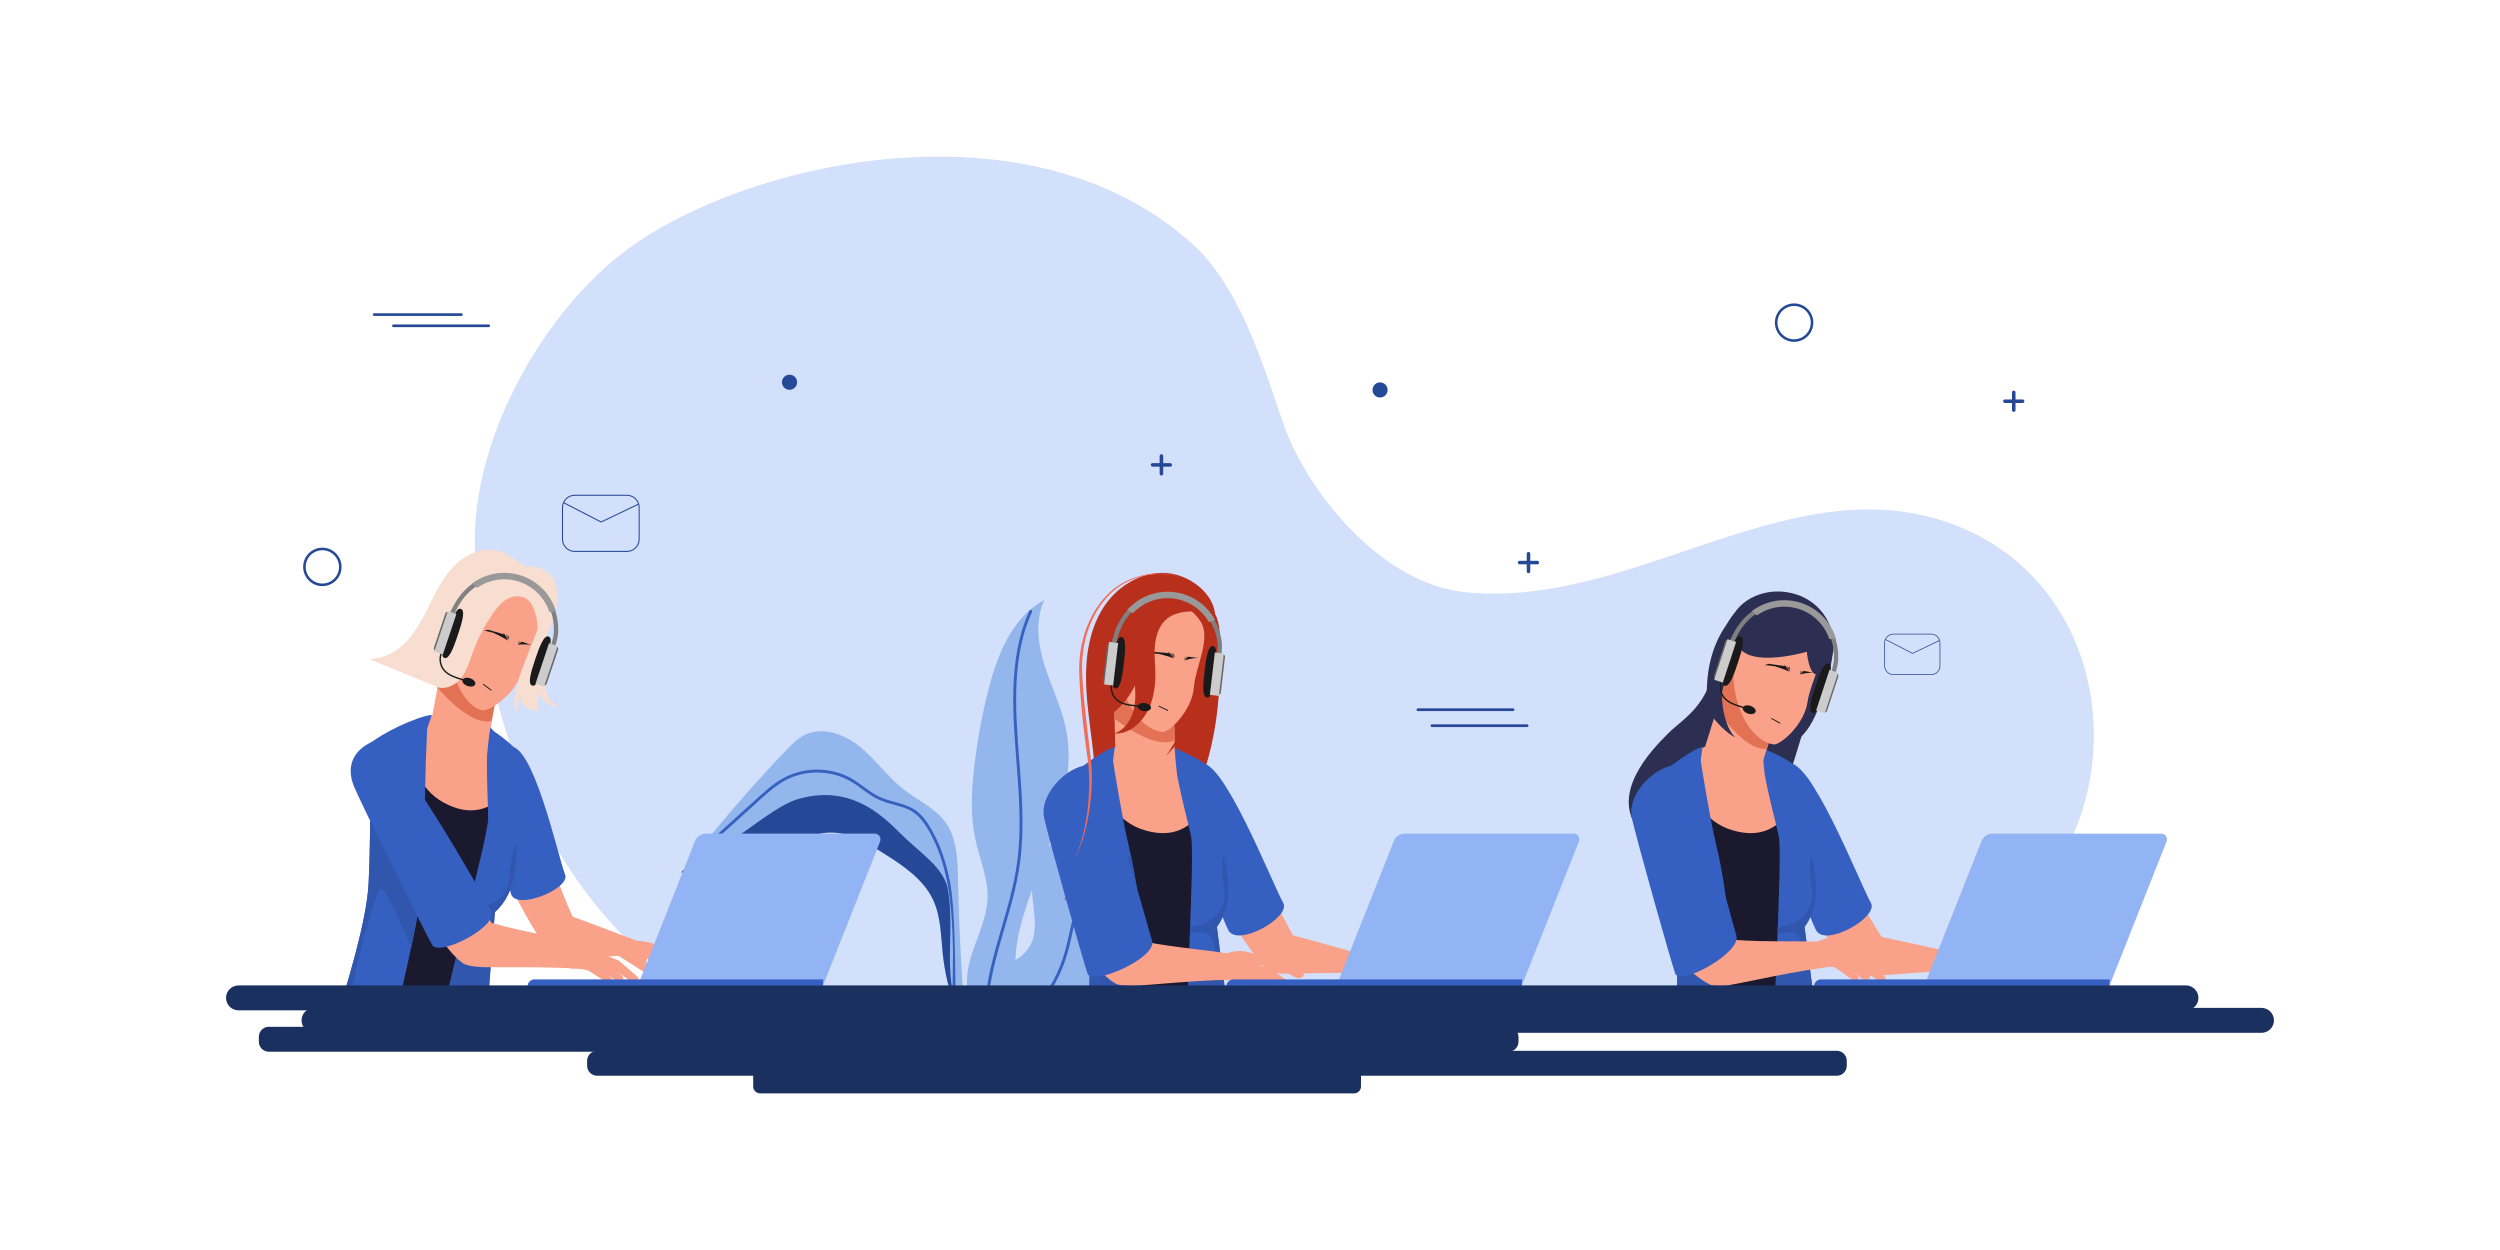 <?xml version="1.0" encoding="utf-8"?>
<!-- Generator: Adobe Illustrator 27.5.0, SVG Export Plug-In . SVG Version: 6.00 Build 0)  -->
<svg version="1.1" id="Call_center_character" xmlns="http://www.w3.org/2000/svg" xmlns:xlink="http://www.w3.org/1999/xlink"
	 x="0px" y="0px" viewBox="0 0 4000 2000" style="enable-background:new 0 0 4000 2000;" xml:space="preserve">
<g id="Call_center_character_1_">
	<g id="backcolor">
		<path style="fill:#D3E0FB;" d="M3011.531,1626.375c117.537-61.114,218.746-141.379,282.217-245.798
			c110.666-182.065,58.376-446.583-155.459-536.265c-264.095-110.759-518.368,131.12-793.528,103.247
			c-137.048-13.882-250.483-161.681-287.23-258.381c-26.808-70.547-64.147-220.196-147.555-296.781
			c-258.82-237.647-714.41-134.94-905.326,5.963C865.413,501.124,753.135,708.45,760.049,877.706
			c9.714,237.805,98.341,596.716,418.858,748.67H3011.531z"/>
	</g>
	<g id="symbols">
		<g>
			<path style="fill:#264997;" d="M2870.576,546.982c-16.964,0-30.765-13.801-30.765-30.765c0-16.963,13.801-30.764,30.765-30.764
				s30.765,13.801,30.765,30.764C2901.341,533.18,2887.54,546.982,2870.576,546.982z M2870.576,489.572
				c-14.692,0-26.645,11.953-26.645,26.644c0,14.692,11.953,26.645,26.645,26.645s26.645-11.953,26.645-26.645
				C2897.221,501.525,2885.269,489.572,2870.576,489.572z"/>
		</g>
		<g id="message_4_">
			<g>
				<path style="fill:#264997;" d="M1003.117,883.108h-83.588c-11.225,0-20.357-9.133-20.357-20.357v-50.772
					c0-11.225,9.132-20.357,20.357-20.357h83.588c11.225,0,20.357,9.132,20.357,20.357v50.772
					C1023.474,873.976,1014.342,883.108,1003.117,883.108z M919.528,793.294c-10.302,0-18.684,8.382-18.684,18.684v50.772
					c0,10.303,8.382,18.684,18.684,18.684h83.588c10.302,0,18.684-8.382,18.684-18.684v-50.772c0-10.303-8.382-18.684-18.684-18.684
					H919.528z"/>
			</g>
			<g>
				<polygon style="fill:#264997;" points="961.74,836.14 901.135,804.86 901.902,803.373 961.768,834.271 1020.981,805.952 
					1021.703,807.461 				"/>
			</g>
		</g>
		<g id="message_1_">
			<g>
				<path style="fill:#264997;" d="M3089.851,1080.037h-60.355c-8.105,0-14.699-6.594-14.699-14.699v-36.66
					c0-8.105,6.594-14.699,14.699-14.699h60.355c8.105,0,14.699,6.594,14.699,14.699v36.66
					C3104.551,1073.443,3097.957,1080.037,3089.851,1080.037z M3029.496,1015.187c-7.439,0-13.491,6.052-13.491,13.491v36.66
					c0,7.439,6.052,13.491,13.491,13.491h60.355c7.439,0,13.491-6.052,13.491-13.491v-36.66c0-7.439-6.052-13.491-13.491-13.491
					H3029.496z"/>
			</g>
			<g>
				<polygon style="fill:#264997;" points="3059.975,1046.123 3016.215,1023.537 3016.769,1022.464 3059.996,1044.774 
					3102.75,1024.326 3103.272,1025.416 				"/>
			</g>
		</g>
		<g>
			<path style="fill:#264997;" d="M515.781,937.797c-16.964,0-30.765-13.801-30.765-30.765s13.801-30.764,30.765-30.764
				c16.964,0,30.765,13.801,30.765,30.764S532.745,937.797,515.781,937.797z M515.781,880.388
				c-14.692,0-26.645,11.953-26.645,26.644c0,14.692,11.953,26.645,26.645,26.645c14.692,0,26.645-11.953,26.645-26.645
				C542.427,892.34,530.474,880.388,515.781,880.388z"/>
		</g>
		<g>
			
				<ellipse transform="matrix(0.23 -0.973 0.973 0.23 378.128 1700.016)" style="fill:#264997;" cx="1263.096" cy="611.116" rx="12.111" ry="12.111"/>
		</g>
		<g>
			
				<ellipse transform="matrix(0.23 -0.973 0.973 0.23 1093.931 2628.694)" style="fill:#264997;" cx="2207.713" cy="623.227" rx="12.111" ry="12.111"/>
		</g>
		<g>
			<g>
				<path style="fill:#264997;" d="M1872.438,746.644h-28.35c-1.559,0-2.835-1.276-2.835-2.835l0,0c0-1.559,1.276-2.835,2.835-2.835
					h28.35c1.559,0,2.835,1.276,2.835,2.835l0,0C1875.273,745.368,1873.998,746.644,1872.438,746.644z"/>
			</g>
			<g>
				<path style="fill:#264997;" d="M1855.428,757.984v-28.35c0-1.559,1.276-2.835,2.835-2.835l0,0c1.559,0,2.835,1.276,2.835,2.835
					v28.35c0,1.559-1.276,2.835-2.835,2.835l0,0C1856.704,760.819,1855.428,759.543,1855.428,757.984z"/>
			</g>
		</g>
		<g>
			<g>
				<path style="fill:#264997;" d="M2459.759,902.953h-28.35c-1.559,0-2.835-1.276-2.835-2.835l0,0c0-1.559,1.276-2.835,2.835-2.835
					h28.35c1.559,0,2.835,1.276,2.835,2.835l0,0C2462.594,901.678,2461.318,902.953,2459.759,902.953z"/>
			</g>
			<g>
				<path style="fill:#264997;" d="M2442.748,914.294v-28.35c0-1.559,1.276-2.835,2.835-2.835l0,0c1.559,0,2.835,1.276,2.835,2.835
					v28.35c0,1.559-1.276,2.835-2.835,2.835l0,0C2444.024,917.128,2442.748,915.853,2442.748,914.294z"/>
			</g>
		</g>
		<g>
			<g>
				<path style="fill:#264997;" d="M3236.176,644.827h-28.35c-1.559,0-2.835-1.276-2.835-2.835l0,0c0-1.559,1.276-2.835,2.835-2.835
					h28.35c1.559,0,2.835,1.276,2.835,2.835l0,0C3239.011,643.551,3237.736,644.827,3236.176,644.827z"/>
			</g>
			<g>
				<path style="fill:#264997;" d="M3219.166,656.167v-28.35c0-1.559,1.276-2.835,2.835-2.835l0,0c1.559,0,2.835,1.276,2.835,2.835
					v28.35c0,1.559-1.276,2.835-2.835,2.835l0,0C3220.442,659.002,3219.166,657.726,3219.166,656.167z"/>
			</g>
		</g>
		<g>
			<path style="fill:#264997;" d="M2443.407,1163.268h-152.361c-1.197,0-2.177-0.979-2.177-2.177l0,0
				c0-1.197,0.979-2.177,2.177-2.177h152.361c1.197,0,2.177,0.979,2.177,2.177l0,0
				C2445.583,1162.288,2444.604,1163.268,2443.407,1163.268z"/>
		</g>
		<g>
			<path style="fill:#264997;" d="M2420.942,1137.729h-152.361c-1.197,0-2.177-0.979-2.177-2.177l0,0
				c0-1.197,0.979-2.177,2.177-2.177h152.361c1.197,0,2.177,0.979,2.177,2.177l0,0
				C2423.119,1136.75,2422.139,1137.729,2420.942,1137.729z"/>
		</g>
		<g>
			<path style="fill:#264997;" d="M738.236,505.539H598.692c-1.197,0-2.177-0.979-2.177-2.177l0,0c0-1.197,0.979-2.177,2.177-2.177
				h139.544c1.197,0,2.177,0.979,2.177,2.177l0,0C740.413,504.56,739.433,505.539,738.236,505.539z"/>
		</g>
		<g>
			<path style="fill:#264997;" d="M781.891,523.449H629.53c-1.197,0-2.177-0.979-2.177-2.177l0,0c0-1.197,0.979-2.177,2.177-2.177
				h152.361c1.197,0,2.177,0.979,2.177,2.177l0,0C784.068,522.469,783.088,523.449,781.891,523.449z"/>
		</g>
	</g>
	<g id="tree">
		<g>
			<path style="fill:#93B6ED;" d="M1919.886,1245.817c4.262,7.948,4.048,17.404-0.118,25.23
				c-7.177,13.485-22.707,23.635-36.051,34.502c-42.899,34.938-65.784,81.528-63.126,128.515c1.41,24.919,9.706,49.817,8.826,74.668
				c-1.458,41.185-29.539,80.667-75.189,105.718c-42.178,23.146-98.716,33.622-153.73,28.833
				c-12.468-30.073-26.812-67.173,0.924-91.566c9.128-8.028,21.962-13.659,31.672-21.347c44.843-35.51,6.639-93.506,21.312-140.205
				c10.906-34.709,50.275-60.361,87.819-83.892c31.33-19.636,62.66-39.273,93.99-58.909c18.497-11.593,44.243-23.858,67.211-15.239
				C1911.384,1235.112,1916.804,1240.07,1919.886,1245.817z"/>
			<path style="fill:#264997;" d="M1788.484,1416.072c-14.005,71.584-15.562,149.393-77.809,197.635
				c-21.074,16.21-44.261,25.655-68.676,30.335c41.015-2.035,80.648-12.261,112.23-29.592
				c45.651-25.051,73.731-64.532,75.189-105.718c0.88-24.851-7.417-49.749-8.826-74.668c-2.658-46.987,20.227-93.577,63.126-128.515
				c13.344-10.868,28.874-21.017,36.051-34.502c0.723-1.359,1.319-2.768,1.801-4.209
				C1854.801,1288.738,1802.605,1333.363,1788.484,1416.072z"/>
			<path style="fill:#93B6ED;" d="M1165.777,1302.378c29.712-34.924,60.442-68.981,92.14-102.113
				c8.975-9.381,18.283-18.875,29.967-24.534c28.959-14.024,64.298-0.62,89.092,19.887c24.795,20.507,43.555,47.645,68.888,67.484
				c22.727,17.798,50.857,29.902,67.505,53.484c17.87,25.313,18.759,58.441,19.38,89.421c1.646,82.044,6.041,164.032,13.177,245.782
				c-19.956-38.809-32.701-81.312-37.387-124.699c-3.189-29.527-2.906-60.345-15.489-87.247
				c-15.711-33.589-48.62-55.214-79.97-75.02c-30.434-19.227-65.296-39.219-100.329-30.934
				c-22.957,5.429-41.231,22.124-60.981,35.025c-46.998,30.697-107.019,40.677-161.422,26.841
				C1114.694,1363.995,1139.847,1332.856,1165.777,1302.378z"/>
			<path style="fill:#264997;" d="M1525.489,1593.476c-12.449-59.135,1.556-113.601-9.337-172.736
				c-7.781-34.236-44.26-56.006-74.724-86.47c-30.464-30.464-81.925-80.72-166.484-55.142
				c-42.541,12.868-116.909,84.115-182.279,113.644c-0.767,0.998-1.55,1.983-2.316,2.981
				c54.403,13.836,114.424,3.855,161.422-26.841c19.751-12.9,38.024-29.595,60.981-35.024
				c35.033-8.285,69.895,11.707,100.329,30.934c31.35,19.806,64.259,41.431,79.97,75.02c12.583,26.902,12.299,57.72,15.488,87.247
				c3.163,29.285,10.012,58.162,20.257,85.778C1529.003,1606.281,1527.247,1599.63,1525.489,1593.476z"/>
			<path style="fill:#93B6ED;" d="M1670.649,960.865c0.135-0.29,0.271-0.579,0.408-0.868
				c-51.256,27.041-75.054,86.858-89.419,143.001c-10.459,40.877-18.116,82.47-22.9,124.391
				c-4.37,38.298-6.304,77.414,1.765,115.106c6.814,31.826,20.733,62.758,19.526,95.283c-1.565,42.181-28.341,79.9-32.359,121.918
				c-3.183,33.278,9.202,67.626,32.468,91.554c14.758-8.178,29.517-16.355,44.276-24.532c6.63-3.673,13.797-7.97,16.2-15.157
				c2.913-8.711-2.281-17.776-6.116-26.122c-14.735-32.066-10.411-69.58-1.629-103.76c13.563-52.789,36.845-102.516,54.321-154.142
				c17.476-51.626,29.178-107.099,18.507-160.549c-7.024-35.184-23.386-67.731-34.24-101.928
				C1660.7,1031.166,1655.708,993.07,1670.649,960.865z"/>
			<path style="fill:#3661BF;" d="M1612.651,1641.267c16.348-7.323,31.643-16.942,44.859-29.073
				c12.347-11.333,22.689-24.76,30.901-39.352c8.613-15.307,14.962-31.832,19.792-48.692c4.799-16.756,7.821-33.952,11.987-50.868
				c7.141-28.994,16.302-57.639,29.905-84.298c13.686-26.822,31.77-51.013,53.19-72.148c26.777-26.421,57.909-48.07,90.186-67.201
				c4.767-2.825,9.567-5.594,14.392-8.318c2.616-1.477,0.266-5.511-2.356-4.031c-33.979,19.182-66.977,40.753-95.877,67.104
				c-22.686,20.684-42.459,44.494-57.635,71.226c-14.632,25.771-24.868,53.757-32.643,82.286
				c-4.347,15.951-7.638,32.108-11.335,48.212c-4.028,17.543-9.339,34.895-16.924,51.247c-7.056,15.211-16.066,29.541-27.363,41.967
				c-11.696,12.865-25.601,23.469-40.88,31.734c-4.103,2.219-8.296,4.266-12.552,6.173
				C1607.558,1638.462,1609.93,1642.486,1612.651,1641.267L1612.651,1641.267z"/>
			<path style="fill:#3661BF;" d="M1580.018,1639.75c-1.943-42.237,7.21-83.719,18.427-124.173
				c11.246-40.561,24.612-80.69,31.638-122.287c7.495-44.375,6.716-89.503,3.85-134.26c-2.909-45.433-7.843-90.783-8.088-136.351
				c-0.234-43.353,3.733-87.473,19.091-128.337c1.906-5.073,4-10.067,6.26-14.992c1.244-2.712-2.779-5.087-4.031-2.356
				c-17.897,39.015-24.448,81.96-25.739,124.578c-1.392,45.975,3.08,91.838,6.462,137.632c3.349,45.343,5.69,91.089,0.109,136.358
				c-5.261,42.679-18.352,83.821-30.164,125.008c-11.52,40.169-22.125,81.212-22.743,123.249
				c-0.078,5.313,0.017,10.624,0.261,15.932C1575.487,1642.741,1580.156,1642.758,1580.018,1639.75L1580.018,1639.75z"/>
			<path style="fill:#3661BF;" d="M1123.739,1362.994c18.171-16.435,36.342-32.871,54.513-49.306
				c8.986-8.127,17.971-16.255,26.957-24.382c8.431-7.625,16.765-15.382,25.468-22.699c8.404-7.065,17.289-13.648,27.046-18.736
				c8.792-4.585,18.257-7.816,27.978-9.752c19.228-3.829,39.474-2.419,57.983,4.039c9.495,3.313,18.255,8.101,26.523,13.794
				c8.769,6.037,17.055,12.78,26.16,18.324c8.71,5.304,18.082,8.797,27.863,11.561c9.551,2.699,19.377,4.891,28.448,9.019
				c9.279,4.223,16.864,10.62,23.107,18.643c6.333,8.139,11.485,17.297,16.13,26.481c9.283,18.358,15.903,37.955,20.612,57.955
				c9.606,40.797,11.41,82.955,12.265,124.703c0.104,5.068-0.729,52.319-0.646,57.387c0.049,3.001,4.718,3.01,4.669,0
				c-0.699-42.692-0.763-127.892-8.917-169.937c-3.975-20.495-9.757-40.641-18.039-59.825c-4.151-9.614-8.939-18.959-14.406-27.892
				c-5.345-8.734-11.502-17.264-19.562-23.7c-16.264-12.988-37.551-14.438-56.317-21.898c-19.966-7.936-34.92-24.397-54.067-33.846
				c-17.937-8.853-38.262-12.686-58.2-11.296c-20.624,1.437-40.118,8.459-57.09,20.219c-9.135,6.33-17.549,13.625-25.804,21.044
				c-9.053,8.135-18.057,16.324-27.084,24.488c-18.371,16.616-36.741,33.232-55.112,49.848c-4.593,4.154-9.185,8.308-13.778,12.462
				C1118.204,1361.713,1121.514,1365.006,1123.739,1362.994L1123.739,1362.994z"/>
		</g>
	</g>
	<g id="womens_working">
		<g>
			<defs>
				<rect id="SVGID_1_" x="482.47" y="815.723" width="3035.059" height="786.816"/>
			</defs>
			<clipPath id="SVGID_00000054979634658738724380000014985246864605674624_">
				<use xlink:href="#SVGID_1_"  style="overflow:visible;"/>
			</clipPath>
			<g style="clip-path:url(#SVGID_00000054979634658738724380000014985246864605674624_);">
				<g>
					<g>
						<path style="fill:#FAA189;" d="M808.552,1397.828c9.925,28.453,54.265,107.189,65.442,117.084
							c3.698,3.274,10.515,5.268,21.275,6.765c14.375,2,82.389,4.35,133.791,12.843l7.557-22.741
							c-45.089-16.527-75.455-28.698-120.545-45.221c-20.002-44.539-29.165-73.928-49.323-132.75
							C866.749,1333.808,791.124,1347.865,808.552,1397.828z"/>
						<g>
							<path style="fill:#FAA189;" d="M1037.366,1516.942c-1.983-1.886-23.002-2.286-25.802,1.145c0,0,3.03,13.598,3.693,21.143
								c0.663,7.545,19.213,16.963,24.73,20.07c4.104,2.312,7.519-5.73,4.96-9.94c-2.558-4.21-11.467-9.565-11.467-9.565
								S1041.088,1520.481,1037.366,1516.942z"/>
							<g>
								<g>
									<g>
										<path style="fill:#FAA189;" d="M1039.767,1531.977c0,0,50.437,18.125,60.426,23.571
											c11.295,6.158,20.092-2.905,10.631-6.741c-9.461-3.836-63.058-27.958-65.57-28.858
											C1042.741,1519.049,1032.7,1526.127,1039.767,1531.977z"/>
									</g>
									<g>
										<path style="fill:#FAA189;" d="M1037.43,1527.205c0,0,54.85,16.475,64.606,23.224c6.211,4.296,16.923,1.272,7.965-5.102
											c-4.77-3.395-38.236-21.518-56.02-31.661c-13.805-7.874-32.181-7.662-33.646-8.195
											C1020.336,1505.47,1029.845,1521.708,1037.43,1527.205z"/>
									</g>
									<g>
										<path style="fill:#FAA189;" d="M1009.113,1515.567c0.307-11.582,9.611-11.502,21.405-8.203s60.699,31.224,68.409,33.573
											c7.71,2.349-3.348,10.928-10.007,8.579c-6.658-2.349-32.41-12.837-42.176-13.473
											C1036.98,1535.407,1008.777,1528.273,1009.113,1515.567z"/>
									</g>
								</g>
							</g>
						</g>
					</g>
					<path style="fill:#3560C1;" d="M817.758,1430.686c-8.594-26.579-32.789-132.878-38.967-167.356
						c-6.178-34.479,6.54-61.949,35.567-68.681c38.311-8.885,78.142,174.456,89.878,205.067
						C912.669,1421.709,826.352,1457.265,817.758,1430.686z"/>
					<path style="fill:#FAA189;" d="M793.8,1177.596c0,0,3.242,222.87-62.192,174.546c-45.458-33.571-75.982-142.504-69.573-177.328
						c6.409-34.823,45.915-34.306,78.781-28.257C773.682,1152.607,793.8,1177.596,793.8,1177.596z"/>
					<g>
						
							<rect x="699.153" y="1023.251" transform="matrix(0.984 0.181 -0.181 0.984 212.562 -116.91)" style="fill:#FAA189;" width="95.314" height="165.775"/>
						<path style="fill:#E37254;" d="M714.944,1015.994l-15.387,83.598c0,0,51.114,63.062,87.023,53.744l22.103-120.089
							L714.944,1015.994z"/>
						<path style="fill:#FAA189;" d="M834.006,1077.438c-10.384,35.006-53.008,62.023-63.25,58.985
							c-33.733-10.006-65.491-73.031-39.638-160.189c10.384-35.006,98.814-79.561,133.996-3.669
							C879.913,1004.488,844.39,1042.431,834.006,1077.438z"/>
						<path style="fill:#1A1A1A;" d="M773.073,1095.579c4.118,3.094,8.236,6.188,12.354,9.281c0.762,0.572,1.538-0.688,0.782-1.255
							c-4.118-3.094-8.236-6.188-12.354-9.281C773.094,1093.751,772.318,1095.011,773.073,1095.579L773.073,1095.579z"/>
						<path style="fill:#1A1A1A;" d="M813.522,1023.843c-0.463-1.301-0.597-2.611-0.651-3.924c-0.021-1.313,0.041-2.629,0.434-3.953
							c0.465,1.301,0.599,2.611,0.651,3.924C813.975,1021.203,813.913,1022.518,813.522,1023.843z"/>
						<path style="fill:#1A1A1A;" d="M812.447,1023.585c-0.495-1.555-0.883-3.017-1.397-4.463c-0.488-1.454-1.083-2.844-1.649-4.376
							c1.273,1.038,2.133,2.49,2.675,4.022C812.591,1020.311,812.807,1021.983,812.447,1023.585z"/>
						<path style="fill:#1A1A1A;" d="M811.352,1023.372c-1.094-1.918-2.148-3.749-3.267-5.589c-1.089-1.85-2.238-3.689-3.096-5.733
							c1.566,1.559,2.885,3.298,4.026,5.176C810.125,1019.11,811.065,1021.167,811.352,1023.372z"/>
						<path style="fill:#1A1A1A;" d="M812.696,1025.048c-7.112-4.668-14.547-8.504-22.235-12.146
							c-5.239-1.449-10.538-3.029-15.877-4.058c2.198-0.305,4.381-0.718,6.538-1.237c8.592,2.497,17.185,4.998,25.778,7.499
							L812.696,1025.048z"/>
						<path style="fill:#1A1A1A;" d="M828.689,1031.245c-0.072-1.12,0.252-2.226,0.718-3.241c0.52-0.988,1.198-1.921,2.13-2.546
							c-0.602,0.934-1.198,1.812-1.644,2.785C829.393,1029.19,829.06,1030.199,828.689,1031.245z"/>
						<path style="fill:#1A1A1A;" d="M829.388,1030.796c0.165-1.009,0.679-1.917,1.285-2.729c0.654-0.774,1.424-1.479,2.371-1.865
							c-0.679,0.751-1.365,1.424-1.946,2.203C830.469,1029.145,829.967,1029.965,829.388,1030.796z"/>
						<path style="fill:#1A1A1A;" d="M828.75,1031.429c0.614-0.473,1.781-1.371,1.781-1.371c1.442-1.11,2.883-2.22,4.325-3.329
							c4.77,1.415,10.359,3.541,15.697,5.448c-6.32-1.269-12.836-1.559-19.242-0.84c0,0-1.429,0.16-2.862,0.324
							C828.512,1031.612,828.618,1031.53,828.75,1031.429z"/>
						<g>
							<path style="fill:#F8DDD1;" d="M894.572,1129.423c0,0-0.468,0.088-1.314,0.248c-0.429,0.07-0.956,0.114-1.583,0.183
								c-0.311,0.021-0.645,0.027-1.003,0.041c-0.359,0.017-0.74,0.022-1.137-0.001c-1.601-0.038-3.542-0.269-5.655-0.849
								c-2.113-0.576-4.394-1.495-6.656-2.781c-2.261-1.279-4.518-2.938-6.538-4.912c-2.021-1.942-3.836-4.148-5.365-6.429
								c-3.09-4.57-5.051-9.347-6.119-13.182c-0.268-0.964-0.544-2.103-0.789-3.402c-0.122-0.649-0.252-1.337-0.389-2.059
								c-0.135-0.722-0.272-1.478-0.368-2.275c-0.104-0.794-0.212-1.619-0.325-2.473c-0.053-0.427-0.107-0.86-0.161-1.301
								c-0.038-0.442-0.076-0.891-0.115-1.347c-0.073-0.909-0.149-1.844-0.226-2.8c-0.075-0.955-0.088-1.938-0.132-2.935
								c-0.173-3.986-0.052-8.269,0.267-12.594c0.097-1.079,0.194-2.164,0.292-3.251c0.111-1.084,0.271-2.167,0.406-3.246
								l0.213-1.616c0.09-0.536,0.179-1.071,0.268-1.604c0.184-1.063,0.367-2.122,0.549-3.174c1.64-8.385,4.108-15.984,6.306-21.363
								c1.123-2.685,2.063-4.858,2.806-6.332c0.715-1.479,1.116-2.309,1.116-2.309s-0.207,0.898-0.575,2.498
								c-0.395,1.587-0.834,3.906-1.341,6.712c-0.97,5.629-1.735,13.339-1.668,21.409c0.029,1.008,0.058,2.023,0.088,3.042
								l0.048,1.525l0.101,1.528c0.073,1.018,0.118,2.034,0.21,3.046c0.101,1.01,0.203,2.017,0.303,3.02
								c0.459,3.998,1.045,7.875,1.798,11.428c0.189,0.888,0.339,1.763,0.543,2.608c0.2,0.844,0.396,1.669,0.586,2.472
								c0.093,0.401,0.184,0.796,0.275,1.185c0.104,0.386,0.206,0.766,0.307,1.14c0.198,0.747,0.388,1.469,0.572,2.163
								c0.774,2.751,1.423,5.06,1.898,6.75c0.931,3.342,1.822,7.468,3.246,11.542c0.702,2.045,1.544,4.075,2.56,6.003
								c0.987,1.92,2.19,3.717,3.534,5.332c1.339,1.614,2.811,3.029,4.294,4.171c1.482,1.146,2.974,2.011,4.3,2.627
								c0.329,0.168,0.65,0.304,0.959,0.423c0.308,0.122,0.601,0.247,0.878,0.35c0.559,0.178,1.048,0.354,1.455,0.465
								C894.116,1129.308,894.572,1129.423,894.572,1129.423z"/>
							<path style="fill:#F8DDD1;" d="M829.286,1142.552c0,0-0.483-0.398-1.358-1.12c-0.772-0.817-1.997-2.05-2.932-3.987
								c-0.975-1.905-1.739-4.418-2.079-7.264c-0.347-2.846-0.284-5.991,0.035-9.229c0.158-1.621,0.389-3.261,0.663-4.906
								c0.283-1.598,0.57-3.219,0.858-4.849c0.589-3.226,1.214-6.484,1.867-9.655c1.307-6.342,2.726-12.341,4.186-17.062
								c5.84-18.883,35.152-91.07,35.152-91.07s-16.562,76.131-22.402,95.013c-1.46,4.721-3.676,10.473-6.178,16.446
								c-1.251,2.986-2.574,6.028-3.909,9.023c-0.667,1.481-1.33,2.953-1.983,4.404c-0.633,1.411-1.228,2.8-1.754,4.164
								c-1.055,2.725-1.884,5.357-2.313,7.793c-0.432,2.432-0.463,4.665-0.166,6.526c0.254,1.884,0.951,3.297,1.411,4.302
								C828.964,1142.03,829.286,1142.552,829.286,1142.552z"/>
							<path style="fill:#F8DDD1;" d="M644.407,1032.09c3.855-3.458,7.456-7.192,10.753-11.103
								c16.338-19.38,26.724-42.929,38.215-65.523c11.49-22.595,24.83-45.171,45.14-60.339
								c20.309-15.168,49.102-21.223,71.344-9.063c3.939,2.154,22.934,14.628,33.076,21.322
								c17.055-5.198,37.858,7.089,45.035,24.396c8.16,19.677,3.336,42.268-3.994,62.269c-7.33,20.001-17.162,39.553-18.987,60.776
								c-1.264,14.698-4.155,63.871-6.024,82.965c-32.305-7.317-26.801-22.39-24.946-39.179
								c1.668-15.099,9.088-28.841,14.888-42.881c7.67-18.566,12.692-38.685,10.773-58.68c-1.078-11.232-4.582-22.426-10.415-32.056
								c-1.451-1.767-2.275-2.772-2.275-2.772c-7.608-9.269-22.148-10.212-32.999-5.107c-10.85,5.105-18.706,14.874-25.509,24.749
								c-13.32,19.336-24.164,40.376-32.185,62.443c-5.337,14.686-9.677,30.277-19.808,42.174
								c-10.131,11.897-28.337,18.802-41.707,10.714l-105.066-43.029C609.924,1055.144,629.158,1045.769,644.407,1032.09z"/>
						</g>
					</g>
					<path style="fill:#1A192D;" d="M785.439,1458.704l0.217-2.639l2.022-1.711c14.696-12.437,25.093-32.789,29.274-57.309
						c3.093-18.144,2.96-37.185,2.83-55.599c-0.056-7.9-0.113-16.069,0.079-24.132c0.264-11.084,8.589-30.025,15.933-46.735
						c3.736-8.501,8.821-20.071,9.187-23.313c-1.253-5.96-3.054-11.736-5.398-17.346c-30.071,50.291-70.03,87.063-129.971,54.023
						c-39.504-20.964-56.625-70.9-67.176-116.589c-16.999,7.366-34.079,17.02-43.862,25.229c0.46,31.464,4.034,63,7.494,93.525
						c5.303,46.8,10.788,95.193,5.096,143.958l-0.077,0.654c0,0-48.52,145.684-72.676,218.216
						c39.901,25.214,85.928,43.116,133.434,51.861c0.006,0.001,0.007,0.001,0.013,0.002c31.311,5.763,63.037,7.614,94.378,5.512
						c3.56-40.395,7.183-89.282,10.692-136.622C779.719,1532.035,782.605,1493.1,785.439,1458.704z"/>
					<path style="fill:#3560C1;" d="M635.101,1618.229c24.573-112.343,48.832-196.322,45.211-317.75
						c-1.395-41.809,3.103-132.128,3.103-132.128c-0.793-2.74,6.972-21.515,7.537-24.583c-24.335,2.619-81.429,29.937-98.797,45.957
						c0.685,81.124,0.616,165.22-2.44,224.496c-3.056,59.276-34.253,163.307-58.93,237.408
						c28.529,18.592,59.619,33.161,92.079,43.487C623.893,1669.481,629.496,1643.855,635.101,1618.229z"/>
					<path style="fill:#3560C1;" d="M791.803,1459.229c17.584-14.88,27.517-38.078,31.444-61.109
						c4.528-26.552,2.357-53.724,2.999-80.652c0.421-17.66,26.567-63.825,25.077-71.069c-6.295-30.603-27.305-53.531-61.019-76.323
						l-5.661-6.214c-2.535,13.775-5.372,44.417-5.372,44.417c-0.755,46.92,1.828,78.582,1.821,100.194
						c-0.01,33.963-68.065,273.287-91.5,401.584c27.34,3.665,55.056,4.462,82.525,2.221
						C778.663,1639.318,785.247,1538.791,791.803,1459.229z"/>
					<path style="fill:#3056AD;" d="M592.501,1274.268c-0.071,52.068-0.793,101.291-2.786,139.953
						c-3.056,59.276-34.253,163.307-58.93,237.408c9.423,6.141,19.13,11.833,29.068,17.088
						c-21.442-19.78,38.57-242.454,49.04-245.865c10.47-3.41,48.908,93.561,48.908,93.561
						c13.277-62.28,23.053-121.829,22.857-194.099C652.152,1304.54,622.773,1288.512,592.501,1274.268z"/>
					<path style="fill:#3056AD;" d="M826.205,1347.214c-8.002,18.405-9.711,39.235-10.679,58.6
						c-3.452,34.519-35.93,48.295-65.679,45.081c-0.767,3.088-1.543,6.208-2.323,9.343c11.558,2.533,29.187,1.38,32.446,13.26
						c3.48,12.685-2.35,50.211-2.35,50.211c2.308,14.312-26.8-19.627-39.778-24.558c-7.149,28.783-14.476,58.506-21.379,87.476
						c0,0,49.869,5.108,54.879,17.131c0.549,33.095-5.064,95.063-19.626,109.625c6.809-0.185,13.612-0.55,20.4-1.104
						c6.546-72.959,13.131-173.486,19.686-253.049c17.584-14.88,27.517-38.078,31.444-61.109
						C826.11,1381.326,826.294,1364.284,826.205,1347.214z"/>
					<g>
						<path style="fill:#FAA189;" d="M605.249,1323.743c33.234,62.777,55.797,111.871,95.322,170.89
							c11.15,16.65,22.815,33.428,38.725,45.611c5.264,4.031,14.582,6.049,29.132,7.027c19.439,1.306,113.478-1.984,183.114,4.482
							l8.848-34.702c-61.95-17.825-111.81-22.641-173.761-40.462c-39.005-57.648-70.802-117.885-110.15-175.348L605.249,1323.743z"
							/>
						<g>
							<g>
								<path style="fill:#FAA189;" d="M935.089,1505.055c-26.351,1.601-45.127,21.262-41.772,31.796
									c3.355,10.534,26.303,20.136,51.823,5.188c9.556-5.597,33.154-16.904,35.818-19.743
									C980.959,1522.296,961.616,1503.443,935.089,1505.055z"/>
							</g>
							<g>
								<path style="fill:#FAA189;" d="M952.404,1513.776c0,0,36.794,0.832,42.826,1.853c6.032,1.021,36.524,24.822,44.368,30.419
									c7.844,5.597-2.318,14.262-12.874,7.029c-10.556-7.234-37.421-23.816-37.421-23.816s-25.867,2.082-32.475,2.567
									C950.22,1532.312,938.887,1516.964,952.404,1513.776z"/>
								<path style="fill:#FAA189;" d="M952.978,1522.335l36.57,14.273c0,0,23.725,19.976,30.227,26.221
									c6.502,6.245-3.808,13.295-12.249,6.216c-8.44-7.079-29.671-20.16-29.671-20.16s-37.579-11.276-41.736-11.405
									C931.963,1537.351,952.978,1522.335,952.978,1522.335z"/>
								<path style="fill:#FAA189;" d="M930.712,1527.365l33.509,7.959c0,0,24.157,19.451,30.795,25.552
									c6.638,6.101-3.515,13.375-12.109,6.483c-8.594-6.893-30.106-19.505-30.106-19.505s-32.142-6.698-36.3-6.736
									C912.342,1541.08,930.712,1527.365,930.712,1527.365z"/>
								<path style="fill:#FAA189;" d="M921.189,1534.753l29.234,6.944c0,0,21.076,16.97,26.867,22.293
									c5.791,5.323-3.067,11.669-10.565,5.656s-26.266-17.017-26.266-17.017s-28.042-5.844-31.67-5.877
									C905.163,1546.719,921.189,1534.753,921.189,1534.753z"/>
							</g>
						</g>
						<path style="fill:#3560C1;" d="M691.628,1512.207c-10.892-18.783-111.011-220.451-124.731-252.643
							c-13.719-32.192-2.637-58.802,28.966-72.879c31.603-14.077,175.903,244.76,189.7,270.167
							C799.36,1482.259,702.521,1530.99,691.628,1512.207z"/>
					</g>
					<g>
						<g>
							<g>
								<path style="fill:#808080;" d="M880.183,1036.616c0.022-0.078,5.638-14.518,6.005-25.865
									c0.335-10.364-0.823-25.85-8.248-40.768l6.195-3.083c8.106,16.286,9.348,33.075,8.963,44.292
									c-0.417,12.137-6.158,26.965-6.257,27.311L880.183,1036.616z"/>
							</g>
							<g>
								<path style="fill:#808080;" d="M724.558,986.986c0.03-0.076,7.464-16.465,14.013-25.739
									c5.981-8.471,16.242-20.127,31.159-27.552l-3.083-6.195c-16.286,8.106-27.399,20.752-33.854,29.933
									c-6.985,9.935-14.554,26.709-14.684,27.044L724.558,986.986z"/>
							</g>
							<g>
								<g>
									<path style="fill:#999999;" d="M889.591,978.459c-7.707-26.084-27.59-48.119-55.335-57.423
										c-27.849-9.339-57.111-3.668-79.012,12.636l8.024,6.95c5.165-3.615,10.788-6.606,16.745-8.858
										c8.017-3.031,16.405-4.675,24.93-4.887c8.82-0.219,17.579,1.107,26.033,3.942s16.241,7.057,23.146,12.55
										c6.673,5.309,12.374,11.677,16.943,18.929c3.34,5.301,5.991,10.976,7.924,16.869L889.591,978.459z"/>
								</g>
							</g>
						</g>
						<g>
							<g>
								<path style="fill:#1A1A1A;" d="M871.556,1060.22c-7.27,21.679-12.672,39.236-20.095,36.747
									c-7.423-2.489-2.43-20.365,4.84-42.044c7.27-21.679,14.064-38.951,21.487-36.462S878.826,1038.541,871.556,1060.22z"/>
							</g>
							<g>
								<g>
									<g>
										<path style="fill:#666666;" d="M868.396,1095.852l1.489,0.499c1.988,0.667,4.14-0.404,4.807-2.393l18.314-54.61
											c0.667-1.988-0.405-4.14-2.393-4.807l-1.489-0.5L868.396,1095.852z"/>
									</g>
									<g>
										
											<rect x="867.403" y="1029.73" transform="matrix(0.948 0.318 -0.318 0.948 383.656 -222.885)" style="fill:#CCCCCC;" width="14.527" height="68.414"/>
									</g>
								</g>
							</g>
						</g>
						<g>
							<g>
								<g>
									<path style="fill:#1A1A1A;" d="M752.571,1093.072c-0.002,0-0.003-0.001-0.005-0.002l-21.012-7.148
										c-0.118-0.039-0.236-0.078-0.353-0.117c-13.578-4.553-18.82-9.386-21.87-13.097c-6.969-8.478-8.202-21.147-2.997-30.809
										c0.3-0.557,0.99-0.765,1.551-0.465c0.557,0.3,0.765,0.994,0.465,1.551c-4.776,8.865-3.645,20.49,2.75,28.269
										c5.453,6.634,13.772,10.047,21.183,12.498l21.021,7.151c0.599,0.204,0.919,0.854,0.715,1.453
										C753.816,1092.952,753.168,1093.272,752.571,1093.072z"/>
								</g>
								<g>
									<path style="fill:#1A1A1A;" d="M760.372,1094.842c-1.142,3.404-6.61,4.64-12.213,2.761
										c-5.604-1.879-9.221-6.162-8.08-9.566c1.141-3.404,6.61-4.64,12.213-2.761
										C757.896,1087.156,761.514,1091.438,760.372,1094.842z"/>
								</g>
							</g>
							<g>
								<path style="fill:#1A1A1A;" d="M717.118,1011.291c-7.27,21.679-13.545,38.943-6.123,41.432
									c7.423,2.489,14.217-14.783,21.487-36.462c7.27-21.679,12.263-39.555,4.84-42.044
									C729.9,971.728,724.388,989.612,717.118,1011.291z"/>
							</g>
							<g>
								<g>
									<g>
										<path style="fill:#666666;" d="M698.157,1041.624l-1.489-0.5c-1.988-0.667-3.059-2.819-2.393-4.807l18.314-54.611
											c0.667-1.988,2.819-3.059,4.807-2.393l1.489,0.5L698.157,1041.624z"/>
									</g>
									<g>
										
											<rect x="705.133" y="978.175" transform="matrix(-0.948 -0.318 0.318 -0.948 1065.948 2198.732)" style="fill:#CCCCCC;" width="14.527" height="68.414"/>
									</g>
								</g>
							</g>
						</g>
					</g>
				</g>
				<g>
					<path style="fill:#92B4F5;" d="M1316.644,1577.376h-296.382l91.829-231.809c2.787-7.035,9.653-11.759,17.092-11.759h270.385
						c6.645,0,10.971,6.542,8.482,12.826L1316.644,1577.376z"/>
					<path style="fill:#3560C1;" d="M855.065,1567.032h462.12l-0.542,10.344H844.18l0,0
						C844.479,1571.663,849.352,1567.032,855.065,1567.032z"/>
				</g>
			</g>
			<g style="clip-path:url(#SVGID_00000054979634658738724380000014985246864605674624_);">
				<g>
					<path style="fill:#B82F1C;" d="M1732.036,1382.464c18.578-50.617,23.016-106.937,18.738-161.123
						c-3.359-42.543-11.664-84.669-12.995-127.324c-1.331-42.654,4.949-87.066,28.23-122.832s66.404-60.771,108.427-53.337
						c33.103,5.856,66.172,32.209,69.707,64.418c9.94,18.378,7.652,46.434,7.854,68.024c0.809,86.453-11.907,175.305-54.669,250.446
						c-40.844,71.771-112.757,129.165-194.33,138.66C1715.115,1421.636,1724.683,1402.497,1732.036,1382.464z"/>
					<g>
						<path style="fill:#FAA189;" d="M1946.499,1432.802c13.4,29.652,68.629,110.087,81.598,119.659
							c4.291,3.167,11.814,4.658,23.53,5.238c15.653,0.775,89.028-3.212,145.126,0.999l5.95-25.183
							c-50.077-13.457-83.902-23.638-133.981-37.091c-25.778-45.987-38.448-76.718-65.762-138.052
							C2002.96,1358.374,1922.97,1380.735,1946.499,1432.802z"/>
						<g>
							<path style="fill:#FAA189;" d="M2204.003,1538.998c-2.314-1.838-24.958-0.255-27.641,3.702c0,0,4.561,14.335,5.997,22.386
								c1.436,8.051,22.289,16.404,28.52,19.217c4.636,2.093,7.538-6.883,4.383-11.166c-3.155-4.283-13.25-9.189-13.25-9.189
								S2208.344,1542.448,2204.003,1538.998z"/>
							<g>
								<g>
									<g>
										<path style="fill:#FAA189;" d="M2208.025,1554.938c0,0,55.982,14.663,67.247,19.564
											c12.738,5.541,21.331-5.048,10.788-8.268c-10.543-3.22-70.498-24.03-73.287-24.758
											C2209.986,1540.749,2199.864,1549.323,2208.025,1554.938z"/>
									</g>
									<g>
										<path style="fill:#FAA189;" d="M2205.054,1550.03c0,0,60.57,12.466,71.71,18.791c7.091,4.026,18.323-0.252,8.079-6.25
											c-5.456-3.194-43.185-19.481-63.283-28.687c-15.602-7.147-35.345-5.158-36.972-5.592
											C2184.588,1528.291,2196.37,1544.844,2205.054,1550.03z"/>
									</g>
									<g>
										<path style="fill:#FAA189;" d="M2173.484,1540.225c-0.78-12.486,9.235-13.291,22.236-10.873
											c13.001,2.418,68.274,27.769,76.791,29.557s-2.554,12.074-9.941,10.185s-36.087-10.702-46.652-10.451
											C2205.356,1558.894,2174.34,1553.923,2173.484,1540.225z"/>
									</g>
								</g>
							</g>
						</g>
					</g>
					<path style="fill:#3560C1;" d="M1965.349,1488.242c-14.284-28.15-52.838-142.961-66.511-180.567
						c-13.673-37.606-7.329-71.436,19.546-85.408c35.47-18.441,116.502,190.243,134.75,222.26
						C2066.246,1467.531,1979.634,1516.392,1965.349,1488.242z"/>
					<path style="fill:#FAA189;" d="M1891.23,1206.745c0,0,48.802,217.485-25.14,183.582
						c-51.368-23.553-103.548-123.93-104.404-159.328c-0.856-35.398,37.919-42.98,71.327-43.787
						C1866.422,1186.404,1891.23,1206.745,1891.23,1206.745z"/>
					<g>
						
							<rect x="1782.948" y="1063.534" transform="matrix(1 -0.024 0.024 1 -27.174 44.58)" style="fill:#FAA189;" width="95.314" height="165.775"/>
						<path style="fill:#E37254;" d="M1780.959,1064.71l2.055,84.978c0,0,62.943,51.261,96.182,34.789l-2.951-122.071
							L1780.959,1064.71z"/>
						<path style="fill:#FAA189;" d="M1910.079,1100.476c-2.997,36.391-39.187,71.562-49.834,70.685
							c-35.067-2.888-79.056-58.076-71.594-148.68c2.997-36.391,80.432-98.106,130.406-31.024
							C1940.078,1019.673,1913.076,1064.086,1910.079,1100.476z"/>
						<path style="fill:#1A1A1A;" d="M1854.15,1130.708c4.664,2.185,9.328,4.37,13.992,6.556c0.863,0.404,1.364-0.988,0.509-1.389
							c-4.664-2.185-9.328-4.37-13.992-6.556C1853.796,1128.915,1853.295,1130.307,1854.15,1130.708L1854.15,1130.708z"/>
						<path style="fill:#1A1A1A;" d="M1879.056,1052.21c-0.719-1.179-1.119-2.434-1.44-3.707c-0.289-1.281-0.498-2.581-0.385-3.959
							c0.722,1.178,1.121,2.433,1.44,3.707C1878.959,1049.534,1879.167,1050.834,1879.056,1052.21z"/>
						<path style="fill:#1A1A1A;" d="M1877.951,1052.178c-0.803-1.421-1.482-2.773-2.281-4.082c-0.775-1.324-1.643-2.562-2.51-3.945
							c1.459,0.756,2.598,2,3.442,3.389C1877.421,1048.944,1877.975,1050.537,1877.951,1052.178z"/>
						<path style="fill:#1A1A1A;" d="M1876.836,1052.194c-1.464-1.653-2.87-3.23-4.342-4.802c-1.445-1.588-2.946-3.152-4.203-4.977
							c1.852,1.206,3.499,2.637,5.001,4.242C1874.762,1048.274,1876.103,1050.095,1876.836,1052.194z"/>
						<path style="fill:#1A1A1A;" d="M1878.494,1053.559c-7.917-3.113-15.979-5.346-24.251-7.336
							c-5.425-0.346-10.935-0.807-16.371-0.722c2.089-0.749,4.141-1.6,6.146-2.549c8.922,0.685,17.844,1.374,26.768,2.062
							L1878.494,1053.559z"/>
						<path style="fill:#1A1A1A;" d="M1895.417,1056.351c-0.3-1.081-0.209-2.23,0.039-3.319c0.307-1.074,0.779-2.126,1.564-2.928
							c-0.398,1.037-0.802,2.019-1.039,3.063C1895.686,1054.195,1895.566,1055.251,1895.417,1056.351z"/>
						<path style="fill:#1A1A1A;" d="M1896.01,1055.768c-0.045-1.021,0.272-2.015,0.699-2.934c0.482-0.891,1.091-1.739,1.939-2.311
							c-0.51,0.875-1.045,1.673-1.454,2.555C1896.729,1053.931,1896.406,1054.837,1896.01,1055.768z"/>
						<path style="fill:#1A1A1A;" d="M1895.514,1056.518c0.504-0.589,1.463-1.707,1.463-1.707c1.184-1.381,2.368-2.763,3.552-4.144
							c4.959,0.408,10.865,1.345,16.48,2.119c-6.446,0.052-12.883,1.102-19.007,3.118c0,0-1.366,0.449-2.735,0.903
							C1895.319,1056.746,1895.406,1056.645,1895.514,1056.518z"/>
					</g>
					<path style="fill:#1A192D;" d="M1940.598,1483.61l-0.327-2.627l1.629-2.088c11.839-15.182,17.848-37.232,16.921-62.088
						c-0.687-18.393-4.716-37.003-8.613-55.001c-1.672-7.721-3.401-15.705-4.863-23.637c-2.011-10.903,2.26-31.147,6.027-49.007
						c1.917-9.086,4.525-21.452,4.219-24.7c-2.447-5.577-5.392-10.862-8.836-15.874c-19.138,55.382-50.722,99.556-116.158,79.488
						c-42.959-12.432-69.941-57.805-89.623-100.366c-15.131,10.69-29.872,23.636-37.768,33.675
						c6.892,30.704,16.847,60.839,26.482,90.01c14.772,44.723,30.048,90.968,34.461,139.865l0.059,0.655
						c0,0-17.667,152.531-26.461,228.473c44.218,16.511,92.935,24.61,141.226,23.444c0.006,0,0.007,0,0.013,0
						c31.828-0.769,63.26-5.453,93.507-13.927c-4.785-40.268-11.248-88.861-17.505-135.917
						C1950.012,1556.559,1944.865,1517.858,1940.598,1483.61z"/>
					<path style="fill:#3560C1;" d="M1826.103,1670.535c1.052-114.994,7.605-202.161-20.8-320.275
						c-9.924-40.638-24.013-129.965-24.013-129.965c-1.337-2.519,2.419-22.487,2.344-25.605
						c-23.284,7.546-73.575,45.974-87.296,65.21c17.279,79.266,34.429,161.594,43.573,220.24
						c9.145,58.646-0.093,166.86-9.077,244.444c31.731,12.357,65.145,20.253,99.032,23.714
						C1825.626,1722.996,1825.863,1696.766,1826.103,1670.535z"/>
					<path style="fill:#3560C1;" d="M1946.934,1482.821c14.165-18.165,19.138-42.905,18.267-66.252
						c-1.004-26.917-8.692-53.069-13.576-79.558c-3.203-17.372,12.938-67.912,9.996-74.698
						c-12.427-28.666-37.686-46.806-75.353-62.214l-6.813-4.924c0.339,14.002,3.835,44.576,3.835,44.576
						c8.867,46.081,17.877,76.543,22.295,97.699c6.943,33.246-10.673,281.434-7.345,411.81c27.511-2.009,54.803-6.904,81.232-14.721
						C1970.942,1661.786,1956.806,1562.04,1946.934,1482.821z"/>
					<path style="fill:#3056AD;" d="M1713.986,1342.581c10.59,50.98,19.961,99.308,25.925,137.559
						c9.145,58.646-0.093,166.861-9.077,244.445c10.48,4.081,21.147,7.666,31.951,10.775c-25.037-14.971-8.806-151.279,0.744-156.76
						c4.298-2.467,18.785,24.412,34.14,24.412c24.064,0,29.808-36.782,29.808-36.782c0.245-63.679-2.378-123.968-17.365-194.667
						C1778.571,1360,1746.533,1350.326,1713.986,1342.581z"/>
					<path style="fill:#3056AD;" d="M1957.674,1366.135c-4.064,19.653-1.472,40.392,1.545,59.545
						c3.688,34.494-25.282,54.628-55.059,57.573c-0.119,3.18-0.239,6.392-0.361,9.62c11.832,0.113,28.852-4.625,34.474,6.336
						c6.003,11.704,7.979,49.628,7.979,49.628c5.189,13.536-30.251-13.725-43.963-15.894c-1.105,29.637-2.191,60.231-3.018,90
						c0,0,49.859-5.21,57.224,5.533c7.313,32.281,14.506,94.086,3.234,111.321c6.627-1.575,13.211-3.325,19.742-5.257
						c-8.53-72.754-22.665-172.5-32.538-251.719c14.165-18.165,19.138-42.905,18.267-66.252
						C1964.565,1399.545,1961.256,1382.826,1957.674,1366.135z"/>
					<g>
						<path style="fill:#FAA189;" d="M1740.84,1530.231c12.429,15.718,25.381,31.524,42.202,42.414
							c5.566,3.603,15.014,4.88,29.596,4.707c19.481-0.231,112.968-10.928,182.897-9.976l6.083-35.292
							c-63.163-12.883-113.247-13.751-176.411-26.629C1781.776,1451.063,1696.783,1474.514,1740.84,1530.231z"/>
						<g>
							<g>
								<path style="fill:#FAA189;" d="M1975.451,1522.122c-26.143,3.675-43.309,24.755-39.134,34.992
									c4.176,10.237,27.81,17.998,52.071,1.084c9.085-6.334,31.717-19.467,34.149-22.507
									C2022.537,1535.691,2001.768,1518.422,1975.451,1522.122z"/>
							</g>
							<g>
								<path style="fill:#FAA189;" d="M1993.399,1529.45c0,0,36.745-2.073,42.838-1.531s38.368,21.864,46.629,26.825
									c8.261,4.961-1.186,14.401-12.279,8.023s-39.183-20.79-39.183-20.79s-25.623,4.116-32.172,5.12
									C1992.684,1548.1,1980.176,1533.694,1993.399,1529.45z"/>
								<path style="fill:#FAA189;" d="M1994.646,1537.938l37.582,11.344c0,0,25.227,18.043,32.201,23.755
									c6.974,5.713-2.747,13.554-11.72,7.162c-8.973-6.391-31.169-17.757-31.169-17.757s-38.352-8.277-42.505-8.078
									C1974.882,1554.564,1994.646,1537.938,1994.646,1537.938z"/>
								<path style="fill:#FAA189;" d="M1972.847,1544.707l34.032,5.291c0,0,25.616,17.485,32.714,23.044
									c7.098,5.558-2.449,13.611-11.56,7.418c-9.111-6.193-31.55-17.069-31.55-17.069s-32.57-4.142-36.718-3.852
									C1955.616,1559.829,1972.847,1544.707,1972.847,1544.707z"/>
								<path style="fill:#FAA189;" d="M1963.937,1552.824l29.691,4.616c0,0,22.349,15.255,28.542,20.104
									c6.193,4.849-2.137,11.875-10.086,6.471c-7.948-5.403-27.526-14.892-27.526-14.892s-28.415-3.614-32.034-3.361
									C1948.904,1566.016,1963.937,1552.824,1963.937,1552.824z"/>
							</g>
						</g>
						<path style="fill:#3560C1;" d="M1740.075,1557.786c-7.161-20.497-62.065-215.185-69.479-249.384
							c-7.414-34.199,29.255-75.435,62.943-83.31c33.688-7.875,100.968,252.316,109.735,279.866
							S1747.237,1578.283,1740.075,1557.786z"/>
					</g>
					<path style="fill:#B82F1C;" d="M1783.105,1173.571c0,0,0.293-0.115,0.851-0.333c0.556-0.217,1.375-0.519,2.39-1.001
						c2.035-0.918,4.886-2.426,7.95-4.744c3.07-2.307,6.299-5.482,9.222-9.401c2.919-3.93,5.513-8.624,7.555-13.774
						c2.047-5.147,3.547-10.751,4.414-16.402c0.434-2.826,0.715-5.654,0.829-8.445c0.045-1.464,0.089-2.927,0.134-4.384
						c-0.013-1.479,0.029-2.918-0.003-4.384c-0.084-5.837-0.464-11.644-0.833-17.245c-0.373-5.602-0.722-10.981-0.817-15.919
						c-0.076-4.932-0.021-11.784,0.51-20.301c0.148-2.138,0.297-4.348,0.533-6.683c0.204-2.292,0.485-4.792,0.833-7.316
						c0.359-2.532,0.787-5.131,1.301-7.784c0.526-2.654,1.138-5.363,1.853-8.112c1.439-5.496,3.311-11.16,5.776-16.814
						c2.479-5.646,5.563-11.289,9.42-16.581c3.845-5.289,8.522-10.195,13.848-14.219c2.654-2.02,5.49-3.793,8.362-5.338
						c2.912-1.5,5.879-2.815,8.896-3.84c6.035-2.051,12.13-3.117,17.934-3.434c1.453-0.114,2.887-0.102,4.305-0.14
						c0.706,0.011,1.41,0.022,2.11,0.033c0.7,0.007,1.393,0.028,2.081,0.073c0.687,0.037,1.37,0.075,2.051,0.112
						c0.676,0.058,1.348,0.117,2.017,0.174c1.338,0.1,2.645,0.29,3.94,0.438c10.327,1.412,32.906,12.613,25.384,11.692
						c-7.506-0.903-16.407-1.608-25.78-0.986c-4.67,0.35-9.457,0.983-14.085,2.227c-4.64,1.196-9.108,2.977-13.163,5.317
						c-2.03,1.17-3.929,2.524-5.746,3.95c-1.793,1.483-3.456,3.038-4.972,4.743c-3.039,3.395-5.536,7.247-7.512,11.393
						c-1.979,4.145-3.462,8.555-4.562,13.024c-1.089,4.479-1.797,9.015-2.229,13.456c-0.212,2.223-0.361,4.42-0.459,6.578
						c-0.087,2.162-0.124,4.282-0.124,6.35c0.01,2.077,0.056,4.059,0.138,6.107c0.054,2.004,0.166,3.992,0.252,5.89
						c0.399,7.632,0.86,14.355,0.94,19.36c0.094,4.999-0.073,10.776-0.637,17.084c-0.569,6.306-1.551,13.171-3.213,20.205
						c-0.403,1.754-0.91,3.53-1.377,5.291c-0.511,1.767-1.092,3.537-1.649,5.293c-1.222,3.645-2.697,7.182-4.365,10.559
						c-3.338,6.756-7.481,12.897-12.086,18.115c-4.6,5.221-9.669,9.501-14.677,12.632c-5.021,3.13-9.921,5.117-14.093,6.188
						c-4.179,1.084-7.583,1.344-9.892,1.38c-1.153,0.039-2.046-0.017-2.646-0.043
						C1783.418,1173.586,1783.105,1173.571,1783.105,1173.571z"/>
					<path style="fill:#B82F1C;" d="M1930.627,975.906c0,0-37.054-5.38-49.522-0.577c-12.468,4.803-58.256,55.522-57.552,90.744
						c0.704,35.222-38.039,76.079-50.015,78.192c0,0,4.227-117.64,9.158-153.566
						C1787.628,954.773,1882.022,944.206,1930.627,975.906z"/>
					<path style="fill:#B82F1C;" d="M1865.808,1209.411c0,0,2.544-4.005,6.679-10.514c4.129-6.509,9.858-15.512,15.981-25.609
						c3.075-5.041,6.198-10.383,9.315-15.794c3.057-5.444,6.14-10.942,8.948-16.397c2.872-5.425,5.471-10.8,7.9-15.842
						c1.175-2.535,2.313-4.989,3.401-7.338c1.029-2.37,2.04-4.62,3.001-6.735c0.456-1.067,0.954-2.231,1.491-3.485
						c0.272-0.626,0.555-1.274,0.846-1.944c0.296-0.669,0.6-1.359,0.877-2.08c1.141-2.875,2.499-6.058,3.739-9.603
						c2.58-7.052,5.241-15.371,7.32-24.563c2.06-9.188,3.587-19.243,3.975-29.579c0.408-10.329-0.307-20.928-2.303-31.028
						c-0.26-1.261-0.52-2.518-0.778-3.769l-0.193-0.939c-0.072-0.31-0.164-0.615-0.245-0.922c-0.167-0.614-0.334-1.226-0.5-1.836
						c-0.332-1.224-0.663-2.441-0.991-3.652c-0.149-0.612-0.352-1.202-0.558-1.79c-0.202-0.59-0.403-1.177-0.603-1.763
						c-0.401-1.174-0.799-2.341-1.194-3.498c-0.188-0.588-0.411-1.143-0.631-1.698c-0.213-0.559-0.447-1.107-0.681-1.653
						c-0.934-2.184-1.969-4.289-3.081-6.298c-4.443-8.048-10.161-14.526-16.001-18.66c-1.456-1.038-2.915-1.938-4.359-2.676
						c-1.432-0.766-2.858-1.345-4.214-1.837c-2.728-0.943-5.226-1.367-7.287-1.505c-1.033-0.093-1.956-0.055-2.76-0.058
						c-0.8,0.054-1.484,0.093-2.033,0.153c-1.098,0.154-1.678,0.235-1.678,0.235s0.572-0.134,1.655-0.386
						c0.545-0.109,1.226-0.21,2.03-0.337c0.809-0.07,1.743-0.192,2.801-0.192c2.111-0.047,4.715,0.156,7.635,0.885
						c1.451,0.384,2.993,0.858,4.558,1.526c1.578,0.639,3.188,1.448,4.81,2.402c6.507,3.804,13.105,10.081,18.528,18.197
						c1.358,2.029,2.647,4.171,3.841,6.423c0.299,0.563,0.599,1.129,0.878,1.709c0.287,0.577,0.577,1.158,0.821,1.744
						c0.513,1.173,1.03,2.355,1.55,3.545c0.26,0.596,0.521,1.195,0.783,1.795c0.266,0.599,0.53,1.202,0.739,1.826
						c0.449,1.24,0.9,2.486,1.354,3.74c0.227,0.628,0.454,1.258,0.682,1.889c0.111,0.317,0.234,0.63,0.336,0.95l0.284,0.967
						c0.379,1.294,0.759,2.593,1.141,3.897c2.963,10.466,4.607,21.636,4.997,32.628c0.412,10.999-0.444,21.801-1.992,31.717
						c-1.566,9.92-3.871,18.946-6.259,26.595c-1.145,3.845-2.446,7.297-3.572,10.405c-0.274,0.781-0.575,1.521-0.869,2.236
						c-0.293,0.716-0.577,1.409-0.85,2.078c-0.556,1.335-1.071,2.573-1.544,3.707c-1.014,2.235-2.13,4.588-3.311,7.043
						c-1.25,2.417-2.559,4.941-3.97,7.51c-2.88,5.104-6.073,10.447-9.599,15.721c-3.469,5.315-7.271,10.554-11.071,15.672
						c-3.854,5.078-7.736,10.016-11.542,14.613c-7.589,9.213-14.693,17.206-19.848,22.95c-2.59,2.859-4.682,5.168-6.126,6.762
						C1866.609,1208.535,1865.808,1209.411,1865.808,1209.411z"/>
					<path style="fill:#F36C59;" d="M1717.802,1376.294c0,0,0.26-0.495,0.756-1.439c0.49-0.946,1.253-2.321,2.104-4.16
						c1.77-3.641,4.138-9.017,6.523-15.872c2.391-6.851,4.839-15.159,7.002-24.539c1.075-4.692,2.085-9.648,3.018-14.813
						c0.904-5.171,1.752-10.546,2.473-16.08c0.71-5.535,1.324-11.223,1.819-17.008c0.477-5.787,0.832-11.671,1.051-17.593
						c0.445-11.842,0.283-23.85-0.636-35.49c-0.121-1.454-0.229-2.905-0.39-4.344c-0.151-1.44-0.283-2.878-0.475-4.3
						c-0.338-2.833-0.753-5.71-1.133-8.534c-0.764-5.659-1.512-11.199-2.237-16.568c-1.431-10.744-2.717-20.817-3.777-29.806
						c-1.051-8.99-2.419-21.282-3.765-35.939c-0.656-7.331-1.332-15.25-1.89-23.648c-0.582-8.396-1.068-17.269-1.362-26.499
						c-0.842-18.53,0.936-38.723,6.234-58.41c1.315-4.924,2.837-9.818,4.571-14.648c1.74-4.828,3.71-9.583,5.883-14.236
						c4.349-9.303,9.55-18.198,15.593-26.302c6.039-8.103,12.788-15.501,20.241-21.74c7.453-6.218,15.494-11.28,23.659-15.125
						c4.079-1.93,8.169-3.607,12.236-5.004c4.071-1.384,8.103-2.521,12.052-3.452c3.959-0.89,7.83-1.573,11.582-2.07
						c0.938-0.12,1.872-0.21,2.794-0.314c0.461-0.05,0.92-0.101,1.377-0.151c0.458-0.035,0.914-0.071,1.367-0.106
						c0.907-0.068,1.804-0.136,2.692-0.203c0.89-0.037,1.77-0.074,2.64-0.11c6.963-0.278,13.305,0.143,18.838,0.849
						c5.536,0.714,10.268,1.726,14.096,2.731c3.821,1.035,6.756,2.003,8.73,2.715c1.967,0.731,3.008,1.117,3.008,1.117
						s-1.048-0.366-3.028-1.058c-1.986-0.673-4.937-1.583-8.769-2.541c-3.838-0.928-8.575-1.846-14.098-2.451
						c-5.52-0.598-11.832-0.895-18.738-0.489c-0.863,0.052-1.735,0.105-2.617,0.158c-0.88,0.083-1.768,0.167-2.667,0.251
						c-0.449,0.043-0.9,0.087-1.353,0.13c-0.452,0.058-0.906,0.117-1.362,0.175c-0.912,0.121-1.835,0.227-2.763,0.363
						c-3.709,0.563-7.528,1.311-11.427,2.263c-3.889,0.993-7.852,2.191-11.844,3.631c-3.989,1.453-7.99,3.181-11.971,5.155
						c-7.97,3.932-15.774,9.05-22.958,15.266c-7.171,6.221-13.684,13.618-19.457,21.655c-5.784,8.046-10.729,16.849-14.835,26.035
						c-2.052,4.595-3.903,9.285-5.529,14.041c-1.62,4.759-3.031,9.577-4.241,14.419c-2.433,9.682-4.009,19.468-4.845,29.086
						c-0.426,4.809-0.66,9.579-0.702,14.279c-0.052,4.708,0.078,9.305,0.327,13.901c0.422,9.156,1.025,17.967,1.71,26.31
						c0.661,8.344,1.426,16.219,2.155,23.512c1.492,14.583,2.943,26.83,3.991,35.799c1.064,8.971,2.258,19.038,3.533,29.791
						c0.636,5.379,1.293,10.929,1.963,16.598c0.329,2.841,0.682,5.682,0.974,8.631c0.167,1.464,0.271,2.937,0.394,4.414
						c0.133,1.476,0.212,2.959,0.302,4.446c0.673,11.892,0.524,24.053-0.254,36.007c-0.386,5.978-0.914,11.906-1.568,17.727
						c-0.671,5.82-1.465,11.534-2.354,17.087c-0.899,5.552-1.927,10.938-3.007,16.111c-1.109,5.169-2.292,10.122-3.533,14.803
						c-2.496,9.361-5.251,17.625-7.9,24.416c-2.643,6.796-5.217,12.098-7.127,15.677c-0.921,1.808-1.738,3.155-2.264,4.082
						C1718.081,1375.81,1717.802,1376.294,1717.802,1376.294z"/>
					<g>
						<g>
							<g>
								<path style="fill:#808080;" d="M1946.92,1051.066c0.005-0.081,2.547-15.365,0.583-26.547
									c-1.794-10.213-6.098-25.134-16.42-38.215l5.432-4.287c11.269,14.281,15.922,30.461,17.841,41.519
									c2.077,11.966-0.507,27.654-0.533,28.013L1946.92,1051.066z"/>
							</g>
							<g>
								<path style="fill:#808080;" d="M1784.43,1034.349c0.014-0.08,3.935-17.644,8.446-28.063
									c4.12-9.516,11.777-23.026,24.859-33.348l-4.287-5.432c-14.281,11.268-22.57,25.922-27.009,36.23
									c-4.803,11.154-8.777,29.122-8.836,29.477L1784.43,1034.349z"/>
							</g>
							<g>
								<g>
									<path style="fill:#999999;" d="M1944.222,992.214c-12.884-23.954-36.856-41.451-65.919-44.878
										c-29.171-3.44-56.652,8.102-74.751,28.545l9.277,5.16c4.315-4.596,9.207-8.674,14.577-12.099
										c7.227-4.608,15.1-7.935,23.401-9.888c8.589-2.021,17.433-2.516,26.288-1.472c8.855,1.044,17.342,3.583,25.225,7.546
										c7.619,3.83,14.502,8.897,20.459,15.06c4.354,4.505,8.111,9.517,11.21,14.89L1944.222,992.214z"/>
								</g>
							</g>
						</g>
						<g>
							<g>
								<path style="fill:#1A1A1A;" d="M1943.308,1075.936c-2.677,22.708-4.371,40.999-12.146,40.083
									c-7.775-0.917-6.548-19.437-3.87-42.145c2.678-22.708,5.792-41.006,13.567-40.089
									C1948.634,1034.701,1945.986,1053.227,1943.308,1075.936z"/>
							</g>
							<g>
								<g>
									<g>
										<path style="fill:#666666;" d="M1947.51,1111.46l1.56,0.184c2.083,0.246,3.97-1.244,4.215-3.326l6.745-57.203
											c0.246-2.083-1.244-3.97-3.326-4.215l-1.56-0.184L1947.51,1111.46z"/>
									</g>
									<g>
										
											<rect x="1939.85" y="1044.73" transform="matrix(0.993 0.117 -0.117 0.993 139.744 -220.591)" style="fill:#CCCCCC;" width="14.527" height="68.414"/>
									</g>
								</g>
							</g>
						</g>
						<g>
							<g>
								<g>
									<path style="fill:#1A1A1A;" d="M1833.569,1132.452c-0.002,0-0.003,0-0.005,0l-22.031-2.694
										c-0.123-0.014-0.247-0.028-0.369-0.043c-14.223-1.677-20.343-5.334-24.089-8.342c-8.557-6.872-12.358-19.02-9.241-29.543
										c0.18-0.606,0.813-0.951,1.423-0.773c0.606,0.18,0.952,0.817,0.773,1.423c-2.859,9.655,0.627,20.802,8.479,27.107
										c6.696,5.377,15.537,7.015,23.293,7.897l22.04,2.695c0.628,0.077,1.074,0.648,0.998,1.276
										C1834.763,1132.08,1834.195,1132.526,1833.569,1132.452z"/>
								</g>
								<g>
									<path style="fill:#1A1A1A;" d="M1841.568,1132.588c-0.42,3.565-5.52,5.895-11.39,5.203s-10.287-4.144-9.867-7.709
										c0.42-3.565,5.52-5.895,11.389-5.203C1837.57,1125.571,1841.988,1129.022,1841.568,1132.588z"/>
								</g>
							</g>
							<g>
								<path style="fill:#1A1A1A;" d="M1782.124,1059.661c-2.678,22.708-5.286,40.892,2.49,41.808
									c7.775,0.917,10.889-17.381,13.567-40.089c2.678-22.708,3.905-41.228-3.87-42.145
									C1786.535,1018.319,1784.802,1036.953,1782.124,1059.661z"/>
							</g>
							<g>
								<g>
									<g>
										<path style="fill:#666666;" d="M1769.775,1093.234l-1.56-0.184c-2.083-0.246-3.572-2.133-3.326-4.215l6.745-57.203
											c0.245-2.083,2.133-3.572,4.215-3.326l1.56,0.184L1769.775,1093.234z"/>
									</g>
									<g>
										
											<rect x="1770.462" y="1027.489" transform="matrix(-0.993 -0.117 0.117 -0.993 3418.892 2324.264)" style="fill:#CCCCCC;" width="14.527" height="68.414"/>
									</g>
								</g>
							</g>
						</g>
					</g>
				</g>
				<g>
					<path style="fill:#92B4F5;" d="M2434.729,1577.376h-296.382l91.83-231.809c2.787-7.035,9.653-11.759,17.092-11.759h270.385
						c6.645,0,10.971,6.542,8.482,12.826L2434.729,1577.376z"/>
					<path style="fill:#3560C1;" d="M1973.15,1567.032h462.12l-0.542,10.344h-472.464l0,0
						C1962.564,1571.663,1967.437,1567.032,1973.15,1567.032z"/>
				</g>
			</g>
			<g style="clip-path:url(#SVGID_00000054979634658738724380000014985246864605674624_);">
				<g>
					<path style="fill:#2C2E52;" d="M2805.215,960.894c0,0-45.313,7.67-58.119,88.937c-12.806,81.267-51.578,97.145-78.272,123.839
						c-26.695,26.694-96.16,97.908-43.79,157.888l208.774,2.25c0,0,49.656-154.315,68.105-223.161
						S2860.781,948.535,2805.215,960.894z"/>
					<g>
						<path style="fill:#FAA189;" d="M2884.816,1442.907c15.124,28.811,74.998,105.851,88.509,114.643
							c4.47,2.909,12.068,3.954,23.797,3.842c15.671-0.149,88.684-8.453,144.932-7.555l4.455-25.49
							c-50.783-10.482-85.149-18.652-135.934-29.131c-28.444-44.388-42.903-74.319-73.784-133.936
							C2936.792,1365.28,2858.259,1392.317,2884.816,1442.907z"/>
						<g>
							<path style="fill:#FAA189;" d="M3148.13,1533.742c-2.418-1.699-24.93,1.216-27.375,5.325c0,0,5.398,14.041,7.306,21.994
								c1.908,7.952,23.217,15.061,29.603,17.503c4.751,1.816,7.119-7.315,3.718-11.405c-3.402-4.09-13.768-8.393-13.768-8.393
								S3152.668,1536.929,3148.13,1533.742z"/>
							<g>
								<g>
									<g>
										<path style="fill:#FAA189;" d="M3153.086,1549.417c0,0,56.749,11.339,68.283,15.567
											c13.042,4.781,20.997-6.297,10.282-8.889c-10.715-2.593-71.792-19.834-74.618-20.396
											C3154.206,1535.137,3144.607,1544.293,3153.086,1549.417z"/>
									</g>
									<g>
										<path style="fill:#FAA189;" d="M3149.831,1544.692c0,0,61.199,8.875,72.693,14.532c7.316,3.601,18.277-1.332,7.696-6.716
											c-5.635-2.867-44.258-16.902-64.864-24.908c-15.996-6.215-35.587-3.066-37.237-3.403
											C3128.119,1524.198,3140.855,1540.028,3149.831,1544.692z"/>
									</g>
									<g>
										<path style="fill:#FAA189;" d="M3117.738,1536.766c-1.514-12.418,8.436-13.813,21.557-12.165
											c13.121,1.648,69.792,23.697,78.4,24.98c8.608,1.283-1.838,12.204-9.323,10.754c-7.485-1.45-36.655-8.557-47.186-7.684
											C3150.654,1553.524,3119.399,1550.389,3117.738,1536.766z"/>
									</g>
								</g>
							</g>
						</g>
					</g>
					<path style="fill:#3560C1;" d="M2905.651,1488.261c-14.284-28.15-52.838-142.961-66.511-180.567
						c-13.673-37.606-7.329-71.436,19.546-85.408c35.47-18.441,116.502,190.243,134.75,222.26
						C3006.547,1467.55,2919.935,1516.411,2905.651,1488.261z"/>
					<path style="fill:#FAA189;" d="M2831.531,1206.764c0,0,48.802,217.485-25.14,183.582
						c-51.368-23.553-103.548-123.93-104.404-159.328s37.919-42.98,71.327-43.787
						C2806.723,1186.423,2831.531,1206.764,2831.531,1206.764z"/>
					<path style="fill:#1A192D;" d="M2880.899,1483.63l-0.327-2.627l1.629-2.088c11.839-15.182,17.848-37.232,16.921-62.088
						c-0.687-18.393-4.716-37.003-8.613-55.001c-1.672-7.722-3.401-15.705-4.863-23.637c-2.011-10.903,2.26-31.147,6.027-49.007
						c1.917-9.086,4.525-21.451,4.219-24.7c-2.446-5.577-5.392-10.862-8.835-15.874c-19.138,55.382-50.722,99.556-116.158,79.488
						c-42.959-12.432-69.941-57.805-89.623-100.366c-15.131,10.69-29.872,23.636-37.768,33.675
						c6.892,30.704,16.847,60.839,26.482,90.01c14.772,44.723,30.048,90.968,34.461,139.865l0.059,0.655
						c0,0-17.667,152.532-26.461,228.473c44.218,16.51,92.935,24.61,141.226,23.444c0.006,0,0.007,0,0.013,0
						c31.828-0.77,63.261-5.453,93.508-13.927c-4.785-40.268-11.248-88.861-17.505-135.917
						C2890.314,1556.578,2885.167,1517.877,2880.899,1483.63z"/>
					<path style="fill:#3560C1;" d="M2766.405,1670.555c1.052-114.994,7.605-202.161-20.8-320.275
						c-9.925-40.638-24.013-129.965-24.013-129.965c-1.337-2.519,2.419-22.487,2.344-25.605
						c-23.284,7.545-73.575,45.974-87.296,65.21c17.279,79.266,34.429,161.594,43.573,220.24
						c9.145,58.646-0.094,166.861-9.077,244.444c31.731,12.357,65.145,20.253,99.032,23.714
						C2765.927,1723.015,2766.165,1696.785,2766.405,1670.555z"/>
					<path style="fill:#3560C1;" d="M2887.235,1482.84c14.165-18.165,19.138-42.905,18.267-66.252
						c-1.004-26.917-8.692-53.069-13.577-79.558c-3.203-17.372,12.938-67.912,9.996-74.698
						c-12.427-28.666-37.686-46.806-75.353-62.214l-6.813-4.924c0.339,14.002,3.835,44.576,3.835,44.576
						c8.867,46.081,17.877,76.543,22.295,97.699c6.943,33.246-10.673,281.434-7.345,411.81c27.511-2.01,54.803-6.904,81.231-14.721
						C2911.243,1661.806,2897.108,1562.059,2887.235,1482.84z"/>
					<path style="fill:#3056AD;" d="M2654.288,1342.6c10.59,50.98,19.961,99.308,25.925,137.559
						c9.145,58.646-0.093,166.861-9.077,244.444c10.48,4.081,21.147,7.666,31.951,10.775c-25.037-14.971-8.806-151.279,0.744-156.76
						c4.298-2.467,18.784,24.412,34.14,24.412c24.064,0,29.808-36.782,29.808-36.782c0.245-63.679-10.231-116.115-25.219-186.813
						C2711.02,1367.872,2686.834,1350.345,2654.288,1342.6z"/>
					<path style="fill:#3056AD;" d="M2897.975,1366.155c-4.064,19.653-1.472,40.392,1.545,59.545
						c3.688,34.494-25.282,54.628-55.059,57.573c-0.119,3.18-0.24,6.392-0.361,9.62c11.832,0.113,28.852-4.625,34.474,6.336
						c6.003,11.704,7.979,49.628,7.979,49.628c5.189,13.536-30.251-13.725-43.963-15.894c-1.105,29.637-2.191,60.231-3.018,90
						c0,0,49.859-5.21,57.224,5.533c7.313,32.281,14.505,94.086,3.234,111.321c6.627-1.575,13.211-3.326,19.742-5.257
						c-8.53-72.754-22.665-172.5-32.538-251.719c14.165-18.165,19.138-42.905,18.267-66.252
						C2904.867,1399.564,2901.558,1382.846,2897.975,1366.155z"/>
					<g>
						<path style="fill:#FAA189;" d="M2688.779,1538.024c14.212,14.127,28.954,28.278,46.952,37.088
							c5.955,2.915,15.488,3.058,29.946,1.15c19.315-2.549,110.864-24.3,180.408-31.68l1.838-35.765
							c-64.248-5.272-114.079-0.171-178.327-5.437C2719.998,1454.546,2638.401,1487.948,2688.779,1538.024z"/>
						<g>
							<g>
								<path style="fill:#FAA189;" d="M2932.828,1500.413c-26.397,0.401-46.047,19.187-43.175,29.863
									c2.873,10.676,25.361,21.311,51.534,7.54c9.801-5.157,33.888-15.379,36.679-18.094
									C2977.866,1519.723,2959.401,1500.009,2932.828,1500.413z"/>
							</g>
							<g>
								<path style="fill:#FAA189;" d="M2949.727,1509.912c0,0,36.718,2.505,42.697,3.799s35.357,26.458,42.938,32.406
									s-2.964,14.142-13.18,6.436c-10.216-7.706-36.299-25.493-36.299-25.493s-25.936,0.904-32.558,1.087
									C2946.703,1528.33,2936.08,1512.483,2949.727,1509.912z"/>
								<path style="fill:#FAA189;" d="M2949.912,1518.489l35.883,15.922c0,0,22.792,21.035,29.003,27.569
									c6.211,6.534-4.409,13.108-12.518,5.652c-8.11-7.456-28.723-21.489-28.723-21.489s-37.027-12.974-41.174-13.292
									S2949.912,1518.489,2949.912,1518.489z"/>
								<path style="fill:#FAA189;" d="M2927.441,1522.501l33.112,9.475c0,0,23.248,20.53,29.601,26.927
									c6.353,6.396-4.12,13.202-12.391,5.925c-8.271-7.276-29.188-20.854-29.188-20.854s-31.804-8.153-35.956-8.38
									C2908.466,1535.366,2927.441,1522.501,2927.441,1522.501z"/>
								<path style="fill:#FAA189;" d="M2917.592,1529.448l28.888,8.266c0,0,20.282,17.911,25.825,23.492
									c5.543,5.58-3.594,11.517-10.811,5.169c-7.216-6.348-25.464-18.194-25.464-18.194s-27.747-7.113-31.37-7.311
									S2917.592,1529.448,2917.592,1529.448z"/>
							</g>
						</g>
						<path style="fill:#3560C1;" d="M2680.377,1557.805c-7.161-20.497-62.065-215.185-69.479-249.384
							c-7.414-34.199,29.255-75.435,62.943-83.31s95.545,244.101,104.312,271.651
							C2786.919,1524.311,2687.538,1578.302,2680.377,1557.805z"/>
					</g>
					<g>
						<path style="fill:#2C2E52;" d="M2931.771,1046.042c1.457,6.768-15.092,88.792-41.213,122.815
							c-6.521,8.494-14.242,16.217-23.597,20.779c-9.354,4.562-22.002,2.682-31.367-1.855c14.961,1.119,27.512-15.733,42.451-39.238
							c10.621-16.711,19.768-62.142,22.753-78.493C2903.781,1053.698,2930.314,1039.274,2931.771,1046.042z"/>
						
							<rect x="2745.579" y="1063.466" transform="matrix(0.955 0.297 -0.297 0.955 465.743 -776.943)" style="fill:#FAA189;" width="95.314" height="165.775"/>
						<path style="fill:#E37254;" d="M2772.31,1053.061l-25.214,81.177c0,0,43.257,68.69,80.018,63.706l36.219-116.611
							L2772.31,1053.061z"/>
						<g>
							<path style="fill:#FAA189;" d="M2891.953,1123.709c-5.315,36.125-43.677,68.913-54.247,67.358
								c-34.811-5.122-75.186-63.006-61.953-152.949c5.315-36.125,86.533-92.769,132.121-22.633
								C2927.051,1044.986,2897.268,1087.584,2891.953,1123.709z"/>
							<path style="fill:#1A1A1A;" d="M2834.208,1150.307c4.515,2.479,9.03,4.957,13.545,7.436c0.835,0.458,1.424-0.899,0.596-1.353
								c-4.515-2.479-9.03-4.957-13.545-7.436C2833.969,1148.495,2833.38,1149.853,2834.208,1150.307L2834.208,1150.307z"/>
							<path style="fill:#1A1A1A;" d="M2864.076,1073.56c-0.643-1.222-0.961-2.5-1.201-3.792c-0.207-1.297-0.333-2.608-0.131-3.975
								c0.645,1.222,0.964,2.5,1.201,3.792C2864.15,1070.883,2864.275,1072.194,2864.076,1073.56z"/>
							<path style="fill:#1A1A1A;" d="M2862.975,1073.458c-0.711-1.469-1.302-2.862-2.016-4.219
								c-0.689-1.37-1.476-2.662-2.253-4.098c1.407,0.847,2.465,2.162,3.218,3.602
								C2862.653,1070.196,2863.104,1071.821,2862.975,1073.458z"/>
							<path style="fill:#1A1A1A;" d="M2861.861,1073.402c-1.355-1.743-2.658-3.407-4.026-5.069
								c-1.34-1.677-2.739-3.334-3.877-5.236c1.772,1.321,3.323,2.855,4.72,4.552
								C2860.042,1069.357,2861.264,1071.261,2861.861,1073.402z"/>
							<path style="fill:#1A1A1A;" d="M2863.429,1074.87c-7.702-3.612-15.605-6.355-23.733-8.87
								c-5.392-0.691-10.861-1.504-16.292-1.766c2.132-0.614,4.234-1.332,6.296-2.151c8.86,1.254,17.72,2.51,26.581,3.767
								L2863.429,1074.87z"/>
							<path style="fill:#1A1A1A;" d="M2880.139,1078.738c-0.23-1.098-0.066-2.239,0.251-3.31c0.375-1.052,0.913-2.072,1.748-2.822
								c-0.463,1.01-0.929,1.964-1.233,2.99C2880.545,1076.603,2880.358,1077.649,2880.139,1078.738z"/>
							<path style="fill:#1A1A1A;" d="M2880.768,1078.193c0.021-1.022,0.4-1.994,0.885-2.883c0.538-0.859,1.2-1.666,2.082-2.182
								c-0.565,0.84-1.15,1.603-1.615,2.456C2881.604,1076.406,2881.223,1077.289,2880.768,1078.193z"/>
							<path style="fill:#1A1A1A;" d="M2880.225,1078.91c0.541-0.555,1.569-1.61,1.569-1.61c1.27-1.303,2.539-2.606,3.809-3.909
								c4.923,0.724,10.757,2.036,16.311,3.167c-6.436-0.36-12.927,0.277-19.167,1.898c0,0-1.392,0.361-2.787,0.727
								C2880.016,1079.125,2880.11,1079.029,2880.225,1078.91z"/>
						</g>
					</g>
					<g>
						<path style="fill:#2C2E52;" d="M2875.838,951.623c-48.417-16.582-96.302,8.147-106.577,42.387
							c-10.275,34.24-16.501,54.988-16.501,54.988s6.873,2.384,13.972,2.375c7.329-16.366,12.812-33.801,12.812-33.801
							c-3.2,11.287,2.73,22.144,14.122,28.133c31.564,16.595,97.27-2.939,97.27-2.939s3.009,37.06,16.486,36.417
							c-0.522,5.117-11.613,33.561-11.613,33.561c12.417,5.634,19.283-8.836,19.283-8.836l16.979-56.581
							C2940.489,1019.278,2924.255,968.205,2875.838,951.623z"/>
						<path style="fill:#2C2E52;" d="M2782.858,975.899c-38.015,36.025-51.499,83.121-51.99,130.579
							c-0.122,11.848,1.336,24.115,6.396,35.359c5.06,11.244,28.091,33.64,39.411,38.027
							c-13.874-11.632-23.952-48.085-20.891-78.281c2.176-21.467,25.372-63.381,33.991-78.209
							C2798.393,1008.546,2782.858,975.899,2782.858,975.899z"/>
					</g>
					<g>
						<g>
							<g>
								<path style="fill:#808080;" d="M2928.447,1079.966c0.021-0.078,5.551-14.551,5.85-25.901
									c0.273-10.366-0.978-25.845-8.493-40.717l6.177-3.121c8.204,16.237,9.546,33.018,9.228,44.237
									c-0.344,12.14-5.997,27.001-6.093,27.348L2928.447,1079.966z"/>
							</g>
							<g>
								<path style="fill:#808080;" d="M2772.527,1031.271c0.029-0.076,7.365-16.509,13.858-25.823
									c5.93-8.507,16.121-20.224,30.994-27.739l-3.121-6.177c-16.237,8.203-27.274,20.916-33.674,30.136
									c-6.925,9.976-14.393,26.795-14.521,27.131L2772.527,1031.271z"/>
							</g>
							<g>
								<g>
									<path style="fill:#999999;" d="M2937.506,1021.754c-7.863-26.037-27.877-47.953-55.678-57.09
										c-27.905-9.172-57.132-3.325-78.935,13.11l8.065,6.902c5.143-3.646,10.748-6.67,16.692-8.958
										c7.999-3.079,16.376-4.774,24.9-5.037c8.819-0.272,17.586,1.001,26.056,3.785c8.471,2.784,16.283,6.96,23.22,12.411
										c6.705,5.268,12.444,11.603,17.056,18.827c3.372,5.281,6.056,10.94,8.025,16.821L2937.506,1021.754z"/>
								</g>
							</g>
						</g>
						<g>
							<g>
								<path style="fill:#1A1A1A;" d="M2919.962,1103.621c-7.14,21.722-12.437,39.311-19.874,36.867s-2.552-20.35,4.588-42.073
									s13.83-39.035,21.268-36.59C2933.382,1064.27,2927.102,1081.899,2919.962,1103.621z"/>
							</g>
							<g>
								<g>
									<g>
										<path style="fill:#666666;" d="M2917.015,1139.272l1.492,0.491c1.992,0.655,4.138-0.429,4.793-2.422l17.986-54.719
											c0.655-1.992-0.429-4.138-2.421-4.793l-1.492-0.49L2917.015,1139.272z"/>
									</g>
									<g>
										
											<rect x="2915.831" y="1073.113" transform="matrix(0.95 0.312 -0.312 0.95 491.927 -857.385)" style="fill:#CCCCCC;" width="14.527" height="68.414"/>
									</g>
								</g>
							</g>
						</g>
						<g>
							<g>
								<g>
									<path style="fill:#1A1A1A;" d="M2801.176,1137.187c-0.002-0.001-0.003-0.001-0.005-0.002l-21.055-7.021
										c-0.118-0.038-0.237-0.077-0.354-0.115c-13.605-4.472-18.875-9.273-21.948-12.966c-7.02-8.436-8.328-21.098-3.182-30.79
										c0.297-0.558,0.986-0.771,1.549-0.474c0.558,0.297,0.771,0.99,0.474,1.548c-4.722,8.894-3.522,20.511,2.919,28.252
										c5.493,6.601,13.832,9.964,21.258,12.371l21.063,7.024c0.6,0.2,0.924,0.849,0.724,1.448
										C2802.42,1137.059,2801.774,1137.384,2801.176,1137.187z"/>
								</g>
								<g>
									<path style="fill:#1A1A1A;" d="M2808.988,1138.91c-1.121,3.411-6.582,4.679-12.197,2.834
										c-5.615-1.846-9.258-6.107-8.137-9.517c1.121-3.411,6.582-4.679,12.197-2.834
										C2806.466,1131.238,2810.108,1135.499,2808.988,1138.91z"/>
								</g>
							</g>
							<g>
								<path style="fill:#1A1A1A;" d="M2765.233,1055.619c-7.14,21.722-13.312,39.024-5.874,41.469
									c7.437,2.445,14.128-14.868,21.268-36.59c7.14-21.722,12.026-39.628,4.588-42.073
									C2777.778,1015.98,2772.373,1033.897,2765.233,1055.619z"/>
							</g>
							<g>
								<g>
									<g>
										<path style="fill:#666666;" d="M2746.454,1086.066l-1.492-0.491c-1.992-0.655-3.076-2.801-2.421-4.793l17.986-54.719
											c0.655-1.992,2.801-3.076,4.793-2.421l1.492,0.49L2746.454,1086.066z"/>
									</g>
									<g>
										
											<rect x="2753.255" y="1022.532" transform="matrix(-0.95 -0.312 0.312 -0.95 5053.032 2922.626)" style="fill:#CCCCCC;" width="14.527" height="68.414"/>
									</g>
								</g>
							</g>
						</g>
					</g>
				</g>
				<g>
					<path style="fill:#92B4F5;" d="M3375.03,1577.395h-296.382l91.829-231.809c2.787-7.035,9.653-11.759,17.092-11.759h270.385
						c6.645,0,10.971,6.542,8.482,12.826L3375.03,1577.395z"/>
					<path style="fill:#3560C1;" d="M2913.452,1567.052h462.12l-0.542,10.344h-472.464l0,0
						C2902.865,1571.682,2907.739,1567.052,2913.452,1567.052z"/>
				</g>
			</g>
		</g>
		<g>
			<path style="fill:#1A3160;" d="M3497.578,1616.558H381.596c-10.974,0-19.952-8.978-19.952-19.952l0,0
				c0-10.974,8.978-19.952,19.952-19.952h3115.981c10.974,0,19.952,8.978,19.952,19.952l0,0
				C3517.53,1607.58,3508.551,1616.558,3497.578,1616.558z"/>
			<path style="fill:#1A3160;" d="M3618.404,1652.508H502.422c-10.974,0-19.952-8.978-19.952-19.952v0
				c0-10.974,8.978-19.952,19.952-19.952h3115.981c10.974,0,19.952,8.978,19.952,19.952v0
				C3638.355,1643.529,3629.377,1652.508,3618.404,1652.508z"/>
			<path style="fill:#1A3160;" d="M2413.637,1682.737H430.107c-8.769,0-15.944-7.175-15.944-15.944v-8.015
				c0-8.769,7.175-15.944,15.944-15.944h1983.53c8.769,0,15.944,7.175,15.944,15.944v8.015
				C2429.581,1675.562,2422.406,1682.737,2413.637,1682.737z"/>
			<path style="fill:#1A3160;" d="M2938.878,1721.171H955.348c-8.769,0-15.944-7.175-15.944-15.944v-8.015
				c0-8.769,7.175-15.944,15.944-15.944h1983.53c8.769,0,15.944,7.175,15.944,15.944v8.015
				C2954.823,1713.996,2947.648,1721.171,2938.878,1721.171z"/>
			<path style="fill:#1A3160;" d="M2166.548,1749.399h-950.389c-6.092,0-11.076-4.984-11.076-11.076v-17.752
				c0-6.092,4.984-11.076,11.076-11.076h950.389c6.092,0,11.076,4.984,11.076,11.076v17.752
				C2177.624,1744.414,2172.64,1749.399,2166.548,1749.399z"/>
		</g>
	</g>
</g>
</svg>
